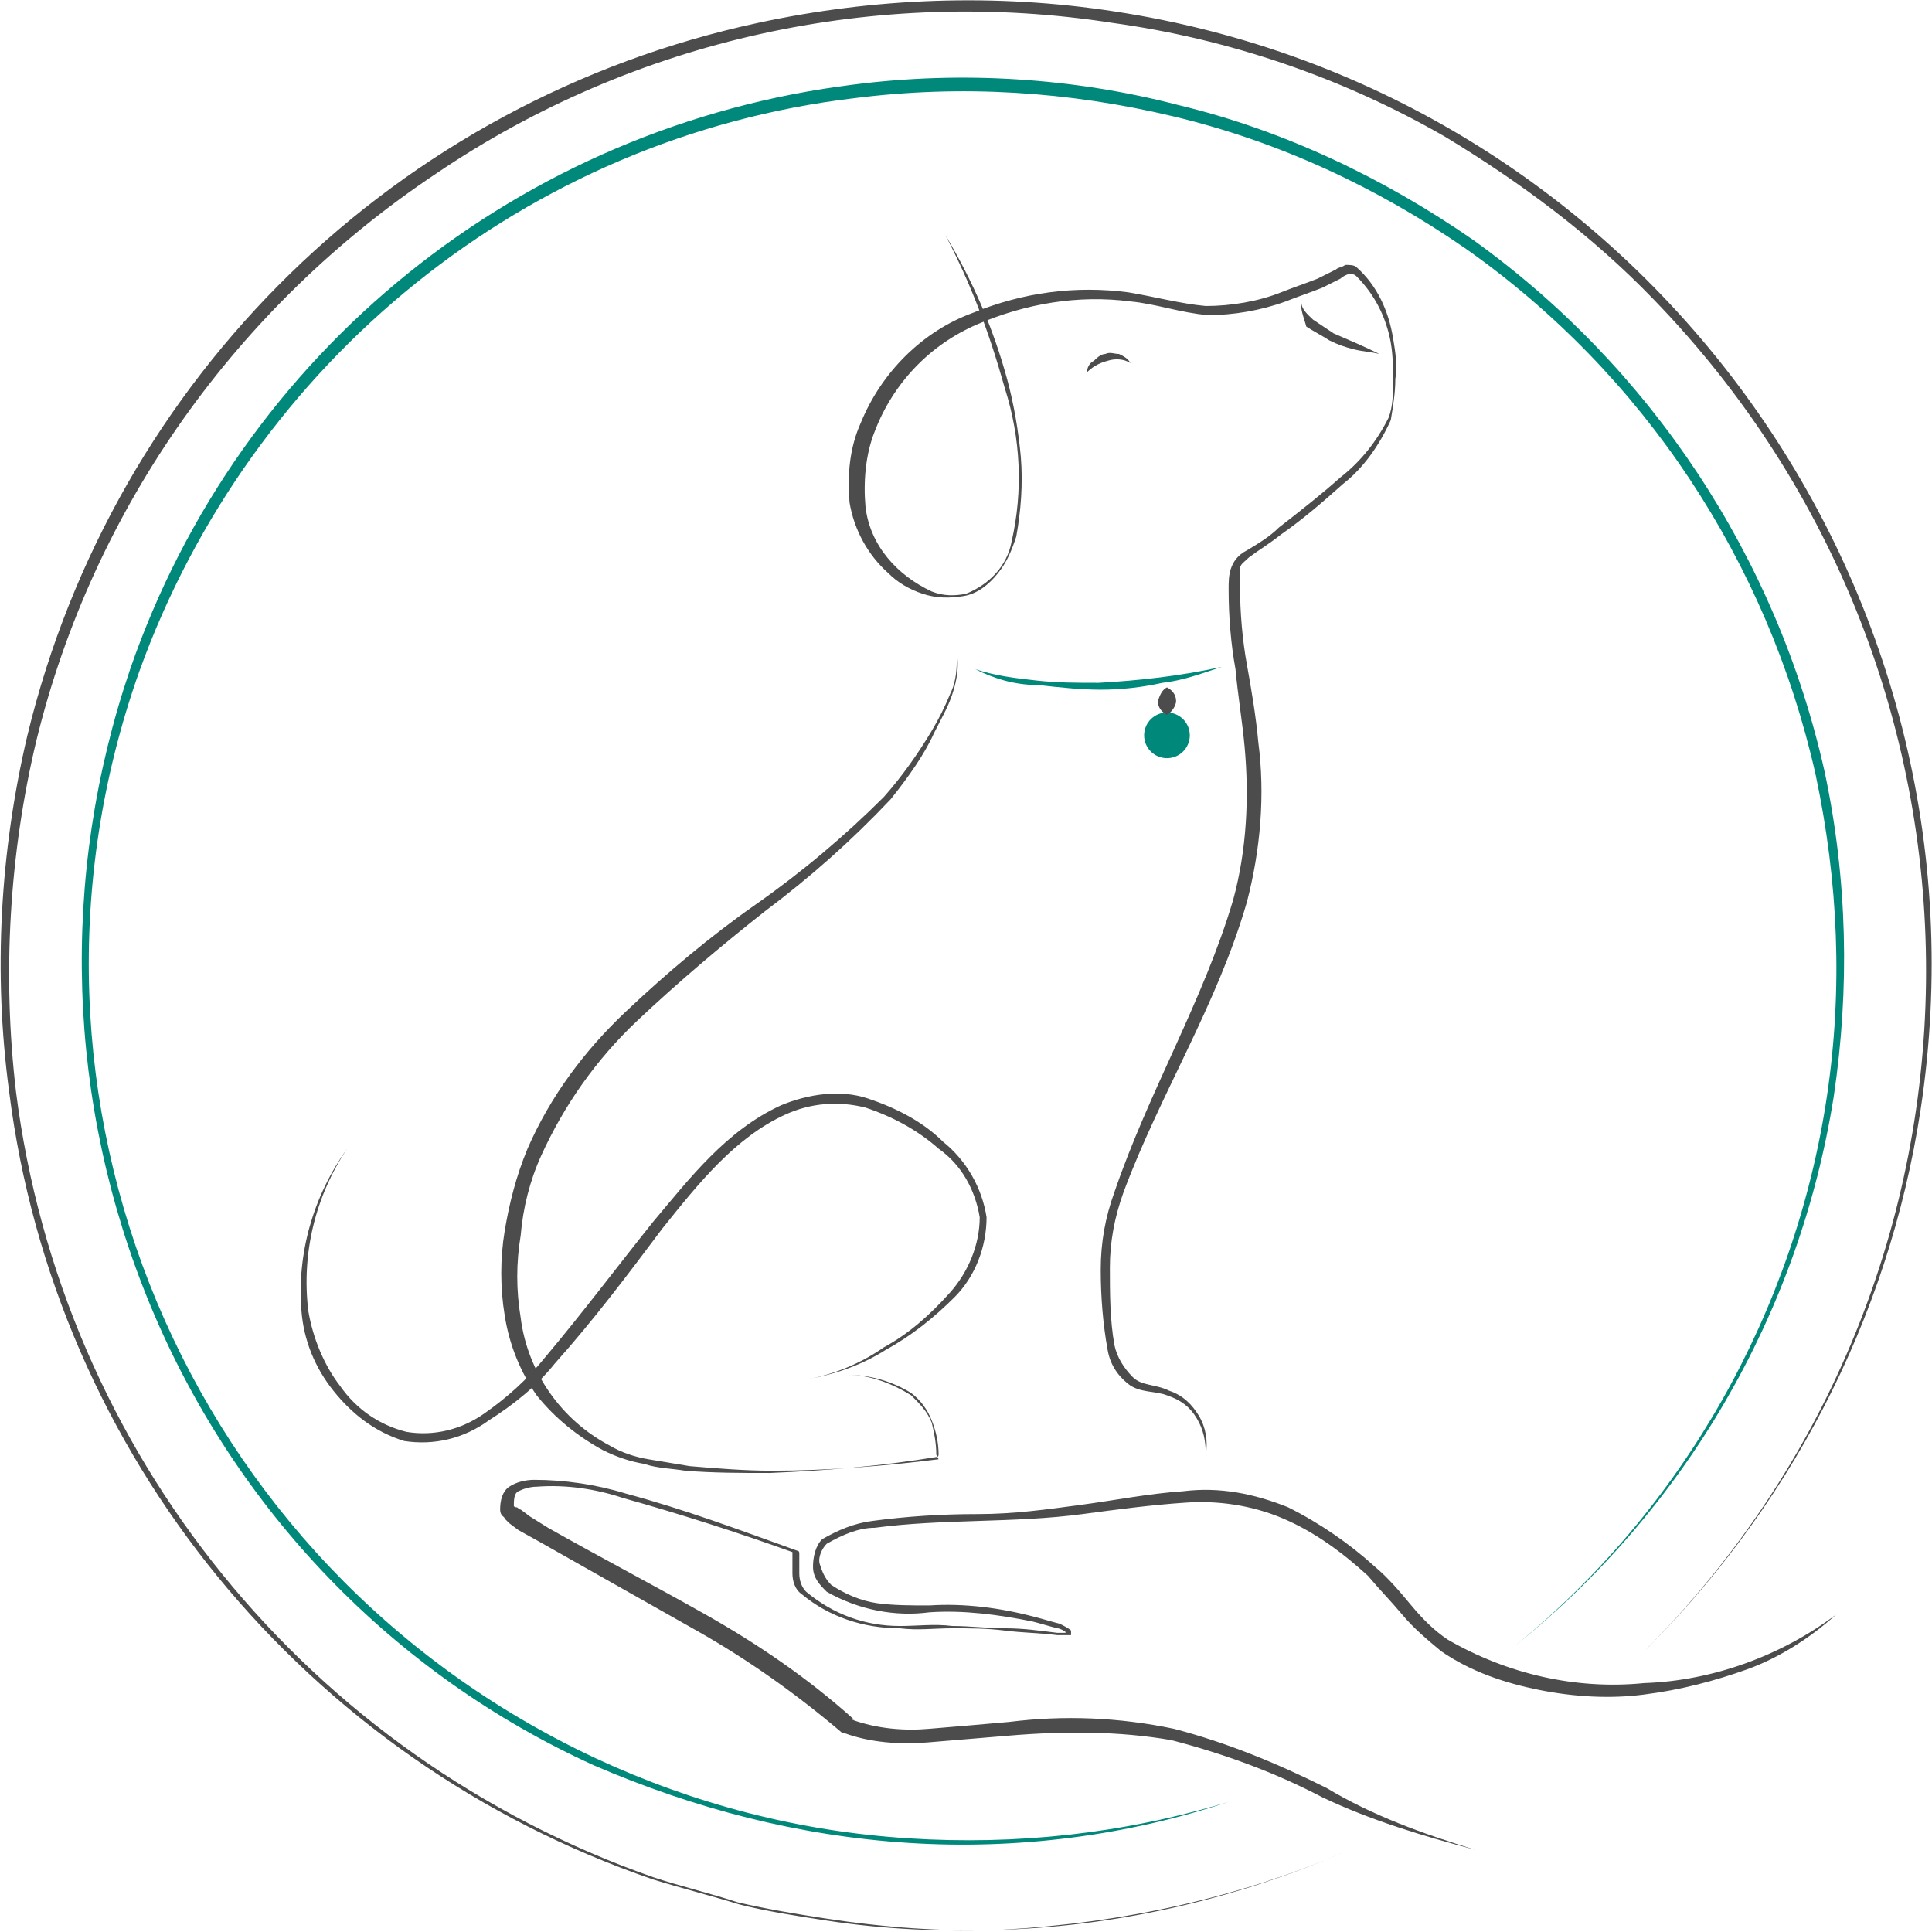 <?xml version="1.0" encoding="utf-8"?>
<!-- Generator: Adobe Illustrator 22.1.0, SVG Export Plug-In . SVG Version: 6.00 Build 0)  -->
<svg version="1.1" id="Ebene_1" xmlns="http://www.w3.org/2000/svg" xmlns:xlink="http://www.w3.org/1999/xlink" x="0px" y="0px"
	 viewBox="0 0 84.6 84.6" style="enable-background:new 0 0 84.6 84.6;" xml:space="preserve">
<style type="text/css">
	.st0{fill:#FFFFFF;}
	.st1{fill:#4D4C4C;}
	.st2{fill:#00887A;}
	.st3{fill:none;stroke:#4D4C4C;stroke-width:0.584;stroke-linecap:round;stroke-linejoin:round;}
	.st4{fill:none;}
</style>
<rect y="0" class="st0" width="84.6" height="84.6"/>
<title>logo-hundephysio-leiers-oben</title>
<path class="st1" d="M37.1,60.2c1,0,2,0.3,2.8,0.8c0.4,0.3,0.7,0.7,0.9,1.2c0.2,0.5,0.3,1,0.3,1.5c0,0,0,0.1-0.1,0.1h0
	c-2.4,0.4-4.9,0.6-7.3,0.7c-1.2,0-2.5,0-3.7-0.1c-0.6-0.1-1.2-0.1-1.8-0.3c-0.6-0.1-1.2-0.3-1.8-0.6c-1.1-0.6-2.1-1.4-2.9-2.4
	c-0.7-1-1.2-2.2-1.4-3.5c-0.2-1.2-0.2-2.5,0-3.7c0.2-1.2,0.5-2.4,1-3.6c1-2.3,2.5-4.3,4.3-6c1.8-1.7,3.7-3.3,5.7-4.7
	c2-1.4,3.9-3,5.6-4.7c0.8-0.9,1.5-1.9,2.1-2.9c0.3-0.5,0.6-1.1,0.8-1.6c0.3-0.6,0.3-1.2,0.3-1.8c0.1,0.6,0,1.2-0.2,1.8
	c-0.2,0.6-0.5,1.1-0.8,1.7C40.5,33,39.8,34,39,35c-1.7,1.8-3.5,3.4-5.5,4.9c-1.9,1.5-3.8,3.1-5.6,4.8c-1.8,1.7-3.2,3.7-4.2,5.9
	c-0.5,1.1-0.8,2.3-0.9,3.5c-0.2,1.2-0.2,2.4,0,3.6c0.3,2.4,1.8,4.5,3.9,5.6c0.5,0.3,1.1,0.5,1.7,0.6c0.6,0.1,1.2,0.2,1.8,0.3
	c1.2,0.1,2.4,0.2,3.6,0.2c2.4,0,4.9-0.2,7.3-0.5L41,63.7c0-0.5-0.1-1-0.2-1.4c-0.2-0.5-0.5-0.8-0.9-1.2
	C39.1,60.6,38.1,60.2,37.1,60.2z"/>
<path class="st1" d="M15.2,50.3c-1.4,2.1-2,4.6-1.7,7.1c0.2,1.2,0.7,2.4,1.4,3.3c0.7,1,1.7,1.7,2.9,2c1.2,0.2,2.4-0.1,3.4-0.8
	c1-0.7,1.9-1.5,2.7-2.5c1.6-1.9,3.1-3.9,4.7-5.9c1.6-1.9,3.2-4,5.6-5.1c1.2-0.5,2.6-0.7,3.8-0.3c1.2,0.4,2.4,1,3.3,1.9
	c1,0.8,1.7,2,1.9,3.3c0,1.3-0.5,2.6-1.4,3.5c-0.9,0.9-1.9,1.7-3,2.3c-1.1,0.7-2.3,1.1-3.5,1.3c1.2-0.2,2.4-0.7,3.4-1.4
	c1.1-0.6,2-1.4,2.9-2.4c0.8-0.9,1.3-2.1,1.3-3.3c-0.2-1.2-0.8-2.3-1.8-3c-0.9-0.8-2-1.4-3.2-1.8c-1.2-0.3-2.4-0.2-3.5,0.3
	c-2.2,1-3.8,3-5.4,5c-1.5,2-3,4-4.7,5.9c-0.8,1-1.8,1.8-2.9,2.5c-1.1,0.8-2.4,1.1-3.7,0.9c-1.3-0.4-2.3-1.2-3.1-2.2
	c-0.8-1-1.3-2.2-1.4-3.5C13,54.9,13.7,52.4,15.2,50.3z"/>
<path class="st1" d="M64.6,81c-2.3-0.6-4.6-1.3-6.7-2.3c-2.1-1.1-4.3-1.9-6.6-2.5c-2.3-0.4-4.7-0.4-7.1-0.2
	c-1.2,0.1-2.4,0.2-3.6,0.3c-1.2,0.1-2.5,0-3.6-0.4c0,0,0,0-0.1,0l0,0c-2-1.7-4.1-3.2-6.4-4.5c-2.3-1.3-4.6-2.6-6.9-3.9L22.7,67
	l-0.4-0.3c-0.1-0.1-0.1-0.1-0.2-0.2c0-0.1-0.2-0.1-0.2-0.4c0-0.4,0.1-0.8,0.4-1c0.3-0.2,0.7-0.3,1.1-0.3c1.3,0,2.7,0.2,4,0.6
	c2.6,0.7,5,1.6,7.5,2.5c0.1,0,0.1,0.1,0.1,0.1c0,0.3,0,0.6,0,0.9c0,0.3,0.1,0.6,0.3,0.8h0l0,0c1.2,1,2.6,1.5,4.1,1.5
	c0.8,0,1.5-0.1,2.3,0c0.8,0,1.5,0.1,2.3,0.1s1.5,0.1,2.3,0.2c0.1,0,0.2,0,0.3,0c0.1,0,0.2-0.1,0.1,0c-0.1-0.1-0.3-0.2-0.4-0.2
	c-0.4-0.1-0.7-0.2-1.1-0.3c-1.5-0.3-3-0.5-4.5-0.4c-1.5,0.2-3.1-0.1-4.5-0.9c-0.3-0.3-0.6-0.6-0.6-1.1c0-0.4,0.1-0.9,0.4-1.2
	c0.7-0.4,1.4-0.7,2.2-0.8c1.5-0.2,3-0.3,4.6-0.3s3-0.2,4.5-0.4s3-0.5,4.5-0.6c1.6-0.2,3.1,0.1,4.6,0.7c1.4,0.7,2.7,1.6,3.8,2.6
	c0.6,0.5,1.1,1.1,1.6,1.7c0.5,0.6,1,1.1,1.6,1.5c2.6,1.5,5.6,2.2,8.6,1.9c3-0.1,6-1.2,8.4-3c0,0,0,0,0,0c0,0,0,0,0,0
	c-1.1,1-2.5,1.9-3.9,2.4c-1.4,0.5-2.9,0.9-4.5,1.1c-1.5,0.2-3.1,0.1-4.6-0.2c-1.5-0.3-3-0.8-4.3-1.7c-0.6-0.5-1.2-1-1.7-1.6
	c-0.5-0.6-1-1.1-1.5-1.7c-1.1-1-2.3-1.9-3.7-2.5c-1.4-0.6-2.9-0.8-4.3-0.7c-1.5,0.1-3,0.3-4.5,0.5c-3,0.4-6.1,0.2-9.1,0.6
	c-0.7,0-1.4,0.3-2.1,0.7c-0.2,0.2-0.4,0.6-0.3,0.9c0.1,0.3,0.2,0.6,0.5,0.9c0.6,0.4,1.3,0.7,2,0.8c0.7,0.1,1.5,0.1,2.3,0.1
	c1.5-0.1,3.1,0.1,4.6,0.5c0.4,0.1,0.7,0.2,1.1,0.3c0.2,0.1,0.4,0.2,0.5,0.3c0,0.1,0,0.1,0,0.2c0,0-0.1,0-0.1,0c-0.1,0-0.1,0-0.2,0
	c-0.1,0-0.2,0-0.3,0c-0.8-0.1-1.5-0.1-2.3-0.2s-1.5-0.1-2.3-0.1s-1.5,0.1-2.3,0c-1.6,0-3.1-0.5-4.3-1.5l0,0
	c-0.3-0.2-0.4-0.6-0.4-0.9c0-0.3,0-0.7,0-1l0.1,0.1c-2.5-0.9-5-1.7-7.5-2.4c-1.2-0.4-2.5-0.6-3.8-0.5c-0.3,0-0.6,0.1-0.8,0.2
	c-0.2,0.1-0.2,0.4-0.2,0.7c0-0.1,0,0,0.1,0c0.1,0,0.1,0.1,0.2,0.1l0.4,0.3l0.8,0.5c2.3,1.3,4.6,2.5,6.9,3.8c2.3,1.3,4.5,2.8,6.5,4.6
	l-0.1,0c1.1,0.4,2.3,0.5,3.4,0.4c1.2-0.1,2.4-0.2,3.5-0.3c2.4-0.3,4.8-0.2,7.2,0.3c2.3,0.6,4.5,1.5,6.7,2.6
	C60.1,79.5,62.3,80.3,64.6,81C64.6,80.9,64.6,81,64.6,81C64.6,81,64.6,81,64.6,81L64.6,81z"/>
<path class="st1" d="M41.4,10.3c1.2,2,2.1,4.1,2.7,6.3c0.3,1.1,0.5,2.3,0.6,3.4c0.1,1.2,0,2.4-0.2,3.5c-0.2,0.6-0.4,1.1-0.8,1.6
	c-0.4,0.5-0.9,0.9-1.5,1c-0.6,0.1-1.2,0.1-1.8-0.1c-0.6-0.2-1.1-0.5-1.5-0.9c-0.9-0.8-1.5-1.9-1.7-3.1c-0.1-1.2,0-2.4,0.5-3.5
	c0.9-2.2,2.7-4,4.9-4.8c2.2-0.9,4.5-1.2,6.8-0.9c1.2,0.2,2.3,0.5,3.4,0.6c1.1,0,2.3-0.2,3.3-0.6c0.5-0.2,1.1-0.4,1.6-0.6l0.8-0.4
	c0.1-0.1,0.3-0.1,0.4-0.2c0.2,0,0.4,0,0.5,0.1c0.9,0.8,1.4,1.9,1.6,3.1c0.1,0.6,0.2,1.2,0.1,1.8c0,0.6-0.1,1.2-0.2,1.8
	c-0.5,1.1-1.2,2.1-2.1,2.8c-0.9,0.8-1.7,1.5-2.7,2.2c-0.5,0.4-1,0.7-1.4,1c-0.2,0.2-0.4,0.3-0.4,0.5c0,0.3,0,0.5,0,0.8
	c0,1.1,0.1,2.3,0.3,3.4c0.2,1.1,0.4,2.3,0.5,3.4c0.3,2.3,0.1,4.7-0.5,7c-1.3,4.5-3.8,8.4-5.4,12.7c-0.4,1.1-0.6,2.2-0.6,3.3
	c0,1.1,0,2.3,0.2,3.4c0.1,0.5,0.4,1,0.8,1.4c0.4,0.4,1,0.3,1.6,0.6c0.6,0.2,1,0.6,1.3,1.1c0.3,0.5,0.4,1.1,0.3,1.7c0,0,0,0,0,0
	c0,0,0,0,0,0c0-0.6-0.1-1.1-0.4-1.6c-0.3-0.5-0.7-0.8-1.3-1c-0.5-0.2-1.2-0.1-1.7-0.5c-0.5-0.4-0.8-0.9-0.9-1.5
	c-0.2-1.1-0.3-2.3-0.3-3.5c0-1.2,0.2-2.3,0.6-3.4c1.5-4.4,3.9-8.4,5.2-12.8c0.6-2.2,0.7-4.5,0.5-6.7c-0.1-1.1-0.3-2.3-0.4-3.4
	c-0.2-1.1-0.3-2.3-0.3-3.5c0-0.3,0-0.6,0.1-0.9c0.1-0.3,0.3-0.6,0.7-0.8c0.5-0.3,1-0.6,1.4-1c0.9-0.7,1.8-1.4,2.7-2.2
	c0.9-0.7,1.6-1.6,2.1-2.6c0.2-0.5,0.2-1.1,0.2-1.6c0-0.6,0-1.1-0.1-1.7c-0.2-1.1-0.7-2.1-1.5-2.9c-0.1-0.1-0.2-0.1-0.3-0.1
	c-0.1,0-0.3,0.1-0.4,0.2l-0.8,0.4c-0.5,0.2-1.1,0.4-1.6,0.6c-1.1,0.4-2.3,0.6-3.4,0.6c-1.2-0.1-2.3-0.5-3.4-0.6
	c-2.3-0.3-4.6,0.1-6.7,1c-2.1,0.9-3.7,2.6-4.5,4.7c-0.4,1-0.5,2.2-0.4,3.3c0.2,1.7,1.4,3,2.9,3.7c0.5,0.2,1,0.2,1.5,0.1
	c1-0.4,1.8-1.2,2-2.3c0.5-2.2,0.4-4.5-0.3-6.7C43.3,14.5,42.5,12.4,41.4,10.3C41.4,10.3,41.4,10.3,41.4,10.3
	C41.4,10.3,41.4,10.3,41.4,10.3C41.4,10.3,41.4,10.3,41.4,10.3C41.4,10.3,41.4,10.3,41.4,10.3z"/>
<path class="st1" d="M57,13.1c-0.1,0.4,0.3,0.7,0.5,0.9c0.3,0.2,0.6,0.4,0.9,0.6c0.7,0.3,1.4,0.6,2,0.9c-0.4-0.1-0.7-0.1-1.1-0.2
	c-0.4-0.1-0.7-0.2-1.1-0.4c-0.3-0.2-0.7-0.4-1-0.6C57.1,13.9,56.9,13.5,57,13.1z"/>
<path class="st2" d="M53.8,78.9c-4.5,1.5-9.3,2.1-14,1.8c-4.8-0.3-9.4-1.5-13.8-3.4c-8.8-4-15.7-11.2-19.4-20.1
	c-3.7-8.9-4-18.8-0.9-27.9C10.5,15.4,22.8,5.5,37.4,3.7c4.7-0.6,9.6-0.3,14.2,0.9c4.6,1.1,9,3.2,12.9,5.9
	c7.8,5.6,13.3,13.9,15.4,23.3c1,4.7,1.1,9.5,0.4,14.2c-1.5,9.5-6.5,18.1-14,24.1c7.4-6,12.3-14.7,13.7-24.1
	c0.7-4.7,0.5-9.4-0.5-14.1c-2.1-9.3-7.5-17.5-15.3-23c-3.9-2.7-8.2-4.7-12.8-5.8c-4.6-1.1-9.3-1.4-14-0.8C23.1,6,11,15.8,6.1,29.4
	C-0.5,48,8.1,68.6,26.1,77c4.3,2,8.9,3.2,13.7,3.5C44.5,80.8,49.2,80.3,53.8,78.9z"/>
<path class="st3" d="M69.4,69.3"/>
<path class="st1" d="M59.1,81c-4.8,2.1-9.9,3.3-15.1,3.5c-2.6,0.1-5.2,0-7.8-0.4c-1.3-0.2-2.6-0.4-3.8-0.7c-1.3-0.4-2.5-0.7-3.8-1.1
	C13.4,77.1,2.4,63.7,0.4,47.8C-0.3,42.6,0,37.3,1.2,32.2C5,16.5,17.4,4.4,33.2,1c5.1-1.1,10.4-1.3,15.6-0.5
	C71.8,4,87.6,25.6,84.1,48.6c-1.4,9.2-5.8,17.6-12.5,24.1c16.7-16.3,17-42.9,0.8-59.6c-2.7-2.8-5.8-5.1-9.1-7.1
	c-4.5-2.6-9.5-4.3-14.6-5C38.4-0.6,27.8,1.7,19.1,7.6c-8.7,5.8-15,14.6-17.5,24.8c-1.2,5-1.5,10.3-0.9,15.4
	c2,15.8,12.8,29.1,27.9,34.4c1.2,0.4,2.5,0.7,3.7,1.1c1.3,0.3,2.5,0.5,3.8,0.7c2.6,0.4,5.2,0.6,7.8,0.5C49.2,84.2,54.3,83.1,59.1,81
	z"/>
<path class="st2" d="M42.7,29.3c0.9,0.3,1.8,0.4,2.7,0.5c0.9,0.1,1.8,0.1,2.7,0.1c1.8-0.1,3.6-0.3,5.4-0.7c-0.9,0.3-1.7,0.6-2.6,0.7
	c-0.9,0.2-1.8,0.3-2.7,0.3c-0.9,0-1.8-0.1-2.7-0.2C44.4,30,43.5,29.7,42.7,29.3z"/>
<path class="st1" d="M47.6,16.3c0-0.2,0.1-0.4,0.3-0.5c0.1-0.1,0.3-0.3,0.5-0.3c0.2-0.1,0.4,0,0.6,0c0.2,0.1,0.4,0.2,0.5,0.4v0
	c0,0,0,0,0,0c0,0,0,0,0,0c-0.3-0.2-0.7-0.2-1-0.1C48.1,15.9,47.8,16.1,47.6,16.3C47.6,16.3,47.6,16.3,47.6,16.3
	C47.6,16.3,47.5,16.3,47.6,16.3L47.6,16.3z"/>
<circle class="st2" cx="51.1" cy="32.2" r="1"/>
<line class="st4" x1="51.1" y1="30.1" x2="51.1" y2="31.2"/>
<path class="st1" d="M51.1,30.1c0.2,0.1,0.4,0.3,0.4,0.6c0,0.2-0.2,0.5-0.4,0.6c-0.2-0.1-0.4-0.3-0.4-0.6
	C50.8,30.4,50.9,30.2,51.1,30.1z"/>
</svg>
